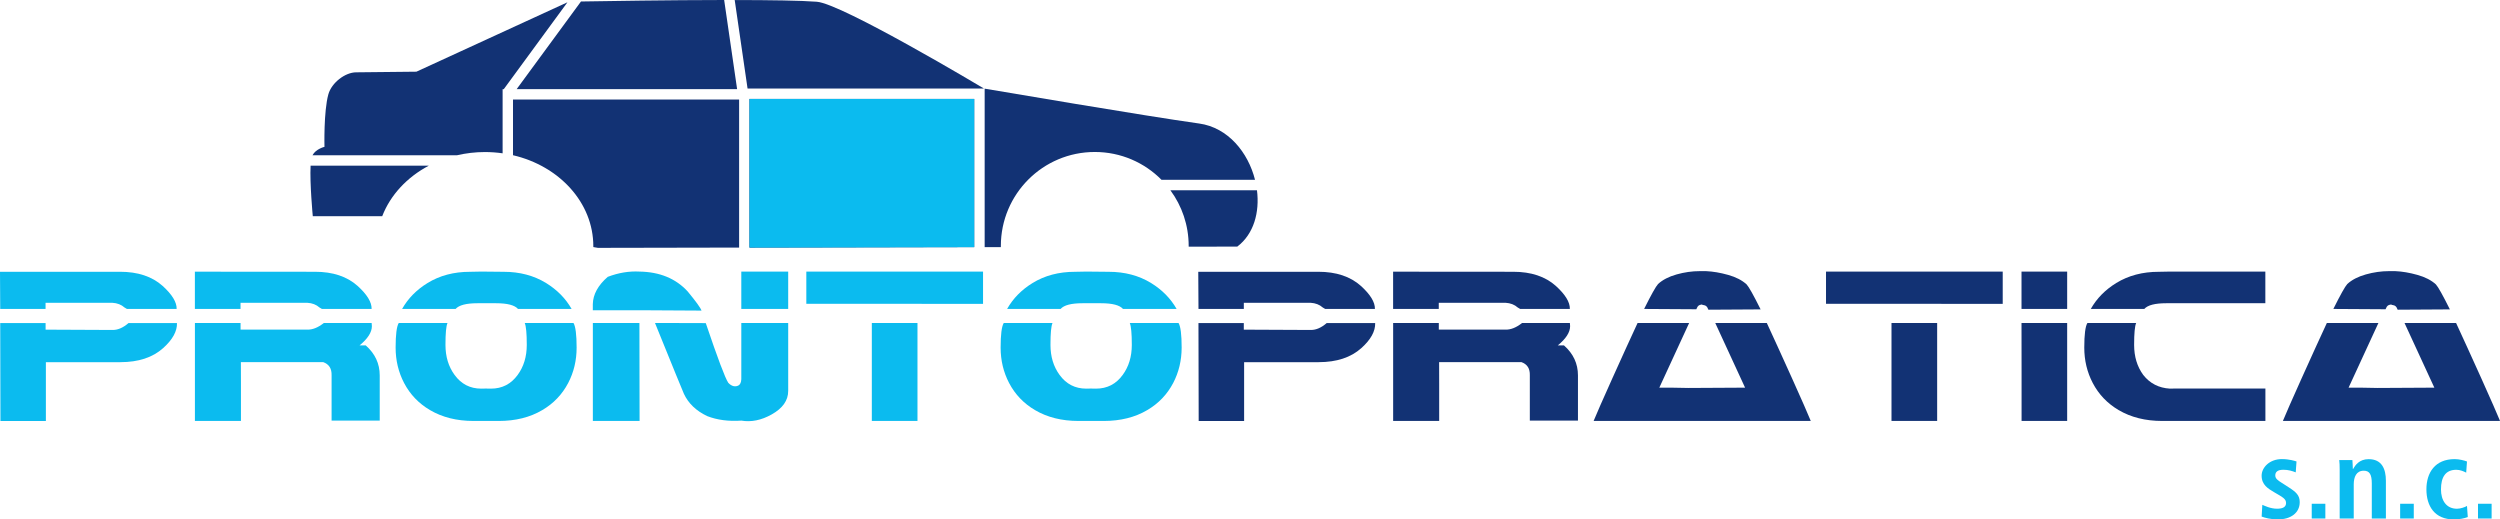 <?xml version="1.0" encoding="UTF-8"?>
<svg id="Livello_1" data-name="Livello 1" xmlns="http://www.w3.org/2000/svg" viewBox="0 0 787.43 163.6">
  <defs>
    <style>
      .cls-1, .cls-2 {
        fill: #0bbbef;
      }

      .cls-2, .cls-3 {
        fill-rule: evenodd;
      }

      .cls-3 {
        fill: #123274;
      }
    </style>
  </defs>
  <path class="cls-3" d="M232.78,31.36h-71.2v17.53c14.57,3.39,25.3,14.93,25.3,28.66,0,.09,0,.18,0,.27l1.44.25,44.48-.09V31.36Z"/>
  <polygon class="cls-3" points="236.06 31.16 236.06 77.98 306.85 77.84 306.85 31.16 236.06 31.16"/>
  <path class="cls-3" d="M377.67,38.9c-16.9-2.36-64.05-10.39-67.53-10.98v49.91h5.1c0-.13,0-.25,0-.37,0-16.34,13.25-29.59,29.59-29.59,8.22,0,15.66,3.35,21.02,8.77h29.45c-2.17-8.6-8.47-16.47-17.62-17.74Z"/>
  <path class="cls-3" d="M368.64,59.93c3.62,4.91,5.76,10.97,5.76,17.54,0,.08,0,.16,0,.23l15.31-.03c5.23-3.96,7.07-10.85,6.2-17.74h-27.27Z"/>
  <polygon class="cls-2" points="236.06 31.16 306.85 31.16 306.85 77.84 236.06 77.99 236.06 31.16"/>
  <g>
    <path class="cls-3" d="M235.46,27.88h74.45c-.66-.39-44.73-26.73-52.63-27.33-5.07-.39-14.87-.53-25.87-.54l4.05,27.88Z"/>
    <path class="cls-3" d="M228.09,0c-17.47.02-36.99.33-45.1.47l-20.26,27.61h69.44L228.09,0Z"/>
  </g>
  <g>
    <path class="cls-3" d="M97.83,52.18c-.29,5.61.69,15.91.69,15.91h21.87c2.59-6.69,7.85-12.31,14.68-15.91h-37.23Z"/>
    <path class="cls-3" d="M131.17,22.58l-18.98.2c-3.47,0-7.75,3.27-8.77,6.94-1.5,5.4-1.22,16.53-1.22,16.53,0,0-2.73.65-3.77,2.65h45.52c2.81-.65,5.75-1.01,8.8-1.01,1.89,0,3.75.14,5.56.4v-20.2h.36L178.73.72l-47.57,21.86Z"/>
  </g>
  <path class="cls-2" d="M14.36,95.37h21.03c1.55.09,2.83.59,3.84,1.49l.76.45h15.65c.05-2.12-1.42-4.53-4.4-7.24-3.33-2.98-7.8-4.47-13.43-4.47H0l.07,11.7h14.28v-1.94ZM37.96,114.07c5.66,0,10.13-1.48,13.43-4.43,2.98-2.68,4.43-5.31,4.35-7.89h-15.26c-1.66,1.45-3.32,2.18-4.96,2.18l-21.16-.1v-2.08H.07l.07,30.85h14.31v-18.52h23.51Z"/>
  <path class="cls-2" d="M113.24,108.8c2.59-2.12,3.89-4.14,3.89-6.06l-.07-1h-15.07c-1.83,1.45-3.59,2.15-5.28,2.08h-20.94v-2.08h-14.38v30.85h14.5v-11.67l-.02-6.86h25.93c1.83.65,2.71,2.03,2.64,4.16v14.26h15.16v-14.23c0-3.72-1.47-6.86-4.4-9.45h-1.96ZM75.77,95.37h21.03c1.55.09,2.83.59,3.84,1.49l.76.45h15.65c.05-2.12-1.42-4.53-4.4-7.24-3.33-2.98-7.8-4.47-13.43-4.47l-37.84-.03v11.74h14.38v-1.94Z"/>
  <path class="cls-2" d="M152.97,122.38l-1.39.03c-3.51,0-6.31-1.44-8.41-4.33-1.91-2.61-2.86-5.76-2.86-9.45s.21-5.92.64-6.89h-15.36c-.65,1.06-.98,3.65-.98,7.75,0,4.02.89,7.73,2.67,11.15,1.89,3.6,4.61,6.44,8.15,8.52,3.86,2.28,8.44,3.43,13.72,3.43h7.95c5.28,0,9.86-1.14,13.72-3.43,3.54-2.08,6.25-4.92,8.14-8.52,1.78-3.41,2.66-7.13,2.66-11.15s-.33-6.69-.98-7.75h-15.36c.42.97.64,3.27.64,6.89,0,3.69-.95,6.84-2.86,9.45-2.1,2.89-4.91,4.33-8.41,4.33l-1.66-.03ZM151.62,85.54l-3.6.07c-5.07,0-9.52,1.18-13.35,3.53-3.49,2.15-6.16,4.87-8.02,8.17h16.85c1.06-1.2,3.37-1.8,6.92-1.8h5.82c3.55,0,5.86.6,6.92,1.8h16.88c-1.88-3.3-4.56-6.02-8.05-8.17-3.83-2.35-8.28-3.53-13.35-3.53l-7.02-.07Z"/>
  <path class="cls-2" d="M201.4,101.74h-14.67v30.85h14.72l-.05-30.85ZM203.94,97.73l17.02.1c-.31-.88-1.76-2.88-4.35-6.02-3.75-4.09-8.82-6.17-15.21-6.27-3.26-.18-6.59.37-9.98,1.66-3.07,2.68-4.63,5.54-4.7,8.59v1.94h17.22ZM248.26,97.31v-11.77h-14.77v11.77h14.77ZM233.49,132.48c3.11.53,6.3-.11,9.56-1.94,3.47-1.94,5.21-4.41,5.21-7.41v-21.4h-14.77v17.73c-.06,1.02-.36,1.66-.88,1.94-.52.28-1.06.35-1.61.21-.55-.14-1.09-.48-1.61-1.04-.98-1.45-3.34-7.72-7.09-18.8l-10.32-.03h-5.67c5.74,14.15,8.77,21.58,9.1,22.29,1.4,3.02,3.85,5.37,7.34,7.03,3.13,1.22,6.72,1.7,10.76,1.42Z"/>
  <path class="cls-2" d="M288.98,132.59h-14.38v-30.85h14.38v30.85ZM309.63,85.54v10.18l-27.83-.03h-27.83v-10.14h55.67Z"/>
  <path class="cls-2" d="M343.53,122.38l-1.39.03c-3.51,0-6.31-1.44-8.41-4.33-1.91-2.61-2.86-5.76-2.86-9.45s.21-5.92.64-6.89h-15.36c-.65,1.06-.98,3.65-.98,7.75,0,4.02.89,7.73,2.67,11.15,1.89,3.6,4.61,6.44,8.14,8.52,3.86,2.28,8.44,3.43,13.72,3.43h7.95c5.28,0,9.86-1.14,13.72-3.43,3.54-2.08,6.25-4.92,8.15-8.52,1.78-3.41,2.66-7.13,2.67-11.15,0-4.11-.33-6.69-.98-7.75h-15.36c.42.97.64,3.27.64,6.89,0,3.69-.95,6.84-2.86,9.45-2.1,2.89-4.91,4.33-8.41,4.33l-1.66-.03ZM342.18,85.54l-3.6.07c-5.07,0-9.52,1.18-13.35,3.53-3.49,2.15-6.16,4.87-8.02,8.17h16.85c1.06-1.2,3.37-1.8,6.92-1.8h5.82c3.55,0,5.86.6,6.92,1.8h16.88c-1.88-3.3-4.56-6.02-8.05-8.17-3.83-2.35-8.28-3.53-13.36-3.53l-7.02-.07Z"/>
  <path class="cls-3" d="M391.76,95.37h21.04c1.55.09,2.83.59,3.84,1.49l.76.45h15.66c.05-2.12-1.42-4.53-4.4-7.24-3.33-2.98-7.8-4.47-13.43-4.47h-37.81l.07,11.7h14.28v-1.94ZM415.36,114.07c5.66,0,10.13-1.48,13.43-4.43,2.98-2.68,4.43-5.31,4.35-7.89h-15.26c-1.66,1.45-3.32,2.18-4.96,2.18l-21.16-.1v-2.08h-14.28l.07,30.85h14.31v-18.52h23.51Z"/>
  <path class="cls-3" d="M490.65,108.8c2.59-2.12,3.89-4.14,3.89-6.06l-.07-1h-15.07c-1.83,1.45-3.59,2.15-5.28,2.08h-20.94v-2.08h-14.38v30.85h14.5v-11.67l-.02-6.86h25.93c1.83.65,2.71,2.03,2.64,4.16v14.26h15.16v-14.23c0-3.72-1.47-6.86-4.4-9.45h-1.96ZM453.18,95.37h21.03c1.55.09,2.83.59,3.84,1.49l.76.45h15.65c.05-2.12-1.42-4.53-4.4-7.24-3.33-2.98-7.8-4.47-13.43-4.47l-37.84-.03v11.74h14.38v-1.94Z"/>
  <path class="cls-3" d="M537.32,85.4h-1.96c-2.4,0-4.83.35-7.29,1.04-2.45.69-4.39,1.7-5.82,3.01-.7.76-2.17,3.38-4.4,7.86l16.44.1.39-.8c.2-.28.42-.46.68-.55l.59-.14c.39,0,.47.02.24.07-.23.05-.15.07.25.07l.59.14c.26.09.49.28.68.55l.39.8,16.44-.1c-2.23-4.48-3.7-7.1-4.4-7.86-1.44-1.32-3.38-2.32-5.85-3.01-2.45-.69-4.77-1.08-6.97-1.18M526.36,122.1h-3.72l9.39-20.36h-16.24c-2.04,4.39-4.7,10.21-7.97,17.48-3.05,6.79-5.01,11.24-5.87,13.36h68.39c-.86-2.12-2.82-6.58-5.87-13.36-3.28-7.27-5.94-13.1-7.97-17.48h-16.24l9.39,20.36-17.86.1-5.43-.1Z"/>
  <path class="cls-3" d="M610.15,132.59h-14.38v-30.85h14.38v30.85ZM630.8,85.54v10.18l-27.83-.03h-27.83v-10.14h55.67Z"/>
  <path class="cls-3" d="M651.1,85.54h-14.38v11.77h14.38v-11.77ZM651.1,103.82v-2.08h-14.38l.02,15.3v15.54h14.36v-28.77Z"/>
  <path class="cls-3" d="M684.85,122.38l-1.39.03c-3.51-.21-6.31-1.65-8.41-4.33-1.91-2.61-2.86-5.76-2.86-9.45,0-3.62.21-5.92.64-6.89h-15.36c-.65,1.06-.98,3.65-.98,7.75,0,4.02.89,7.73,2.67,11.15,1.89,3.6,4.61,6.44,8.15,8.52,3.86,2.28,8.44,3.43,13.72,3.43h32.51v-10.21h-28.67ZM683.51,85.54l-3.59.07c-5.07,0-9.52,1.18-13.36,3.53-3.49,2.15-6.16,4.87-8.02,8.17h16.85c1.06-1.2,3.37-1.8,6.92-1.8h31.21v-9.97h-30.01Z"/>
  <path class="cls-3" d="M754.41,85.4h-1.96c-2.4,0-4.83.35-7.29,1.04-2.45.69-4.39,1.7-5.82,3.01-.7.76-2.17,3.38-4.4,7.86l16.44.1.39-.8c.2-.28.42-.46.69-.55l.59-.14c.39,0,.47.02.24.07-.23.05-.15.07.24.07l.59.14c.26.09.49.28.69.55l.39.8,16.44-.1c-2.23-4.48-3.7-7.1-4.4-7.86-1.43-1.32-3.38-2.32-5.85-3.01-2.44-.69-4.77-1.08-6.97-1.18M743.46,122.1h-3.72l9.39-20.36h-16.24c-2.04,4.39-4.7,10.21-7.97,17.48-3.05,6.79-5.01,11.24-5.87,13.36h68.39c-.87-2.12-2.82-6.58-5.87-13.36-3.28-7.27-5.94-13.1-7.97-17.48h-16.24l9.39,20.36-17.86.1-5.43-.1Z"/>
  <path class="cls-2" d="M712.36,162.71c.93.36,2.83.89,5.12.89,4.01,0,6.87-2.04,6.87-5.44,0-2.15-1.15-3.18-3.44-4.65l-2.18-1.4c-1.29-.82-2.08-1.36-2.08-2.36,0-1.11.75-1.79,2.54-1.79,1.61,0,2.79.39,3.9.82l.25-3.43c-.43-.14-2.25-.75-4.62-.75-3.9,0-6.37,2.68-6.37,5.22,0,2.9,2.04,4.08,3.9,5.19l1.83,1.07c1.61.93,1.97,1.61,1.97,2.33,0,1.43-1.25,1.82-2.86,1.82-2.07,0-3.9-.93-4.62-1.22l-.21,3.69Z"/>
  <rect class="cls-1" x="728.13" y="158.67" width="4.29" height="4.65"/>
  <path class="cls-2" d="M736.92,163.32h4.44v-10.73c0-2.36.82-4.33,3.15-4.33,1.83,0,2.54,1.18,2.54,4.01v11.06h4.44v-11.88c0-3.72-1.25-6.83-5.44-6.83-3.01,0-4.26,2-4.9,3.11h.04-.11c0-.93-.11-1.9-.14-2.83h-4.15c.11.82.14,1.9.14,3.04v15.38Z"/>
  <rect class="cls-1" x="755.98" y="158.67" width="4.29" height="4.65"/>
  <path class="cls-2" d="M777.04,159.35c-.61.39-2.08.89-3.15.89-3.4,0-5.05-2.65-5.05-6.08,0-3.94,1.47-6.19,4.83-6.19,1.22,0,2.33.5,3.11.9l.25-3.51c-.82-.32-2.47-.75-3.87-.75-6.19,0-8.91,4.26-8.91,9.52s2.58,9.48,8.66,9.48c1.79,0,3.33-.36,4.37-.75l-.25-3.51Z"/>
  <rect class="cls-1" x="780.5" y="158.67" width="4.29" height="4.65"/>
</svg>